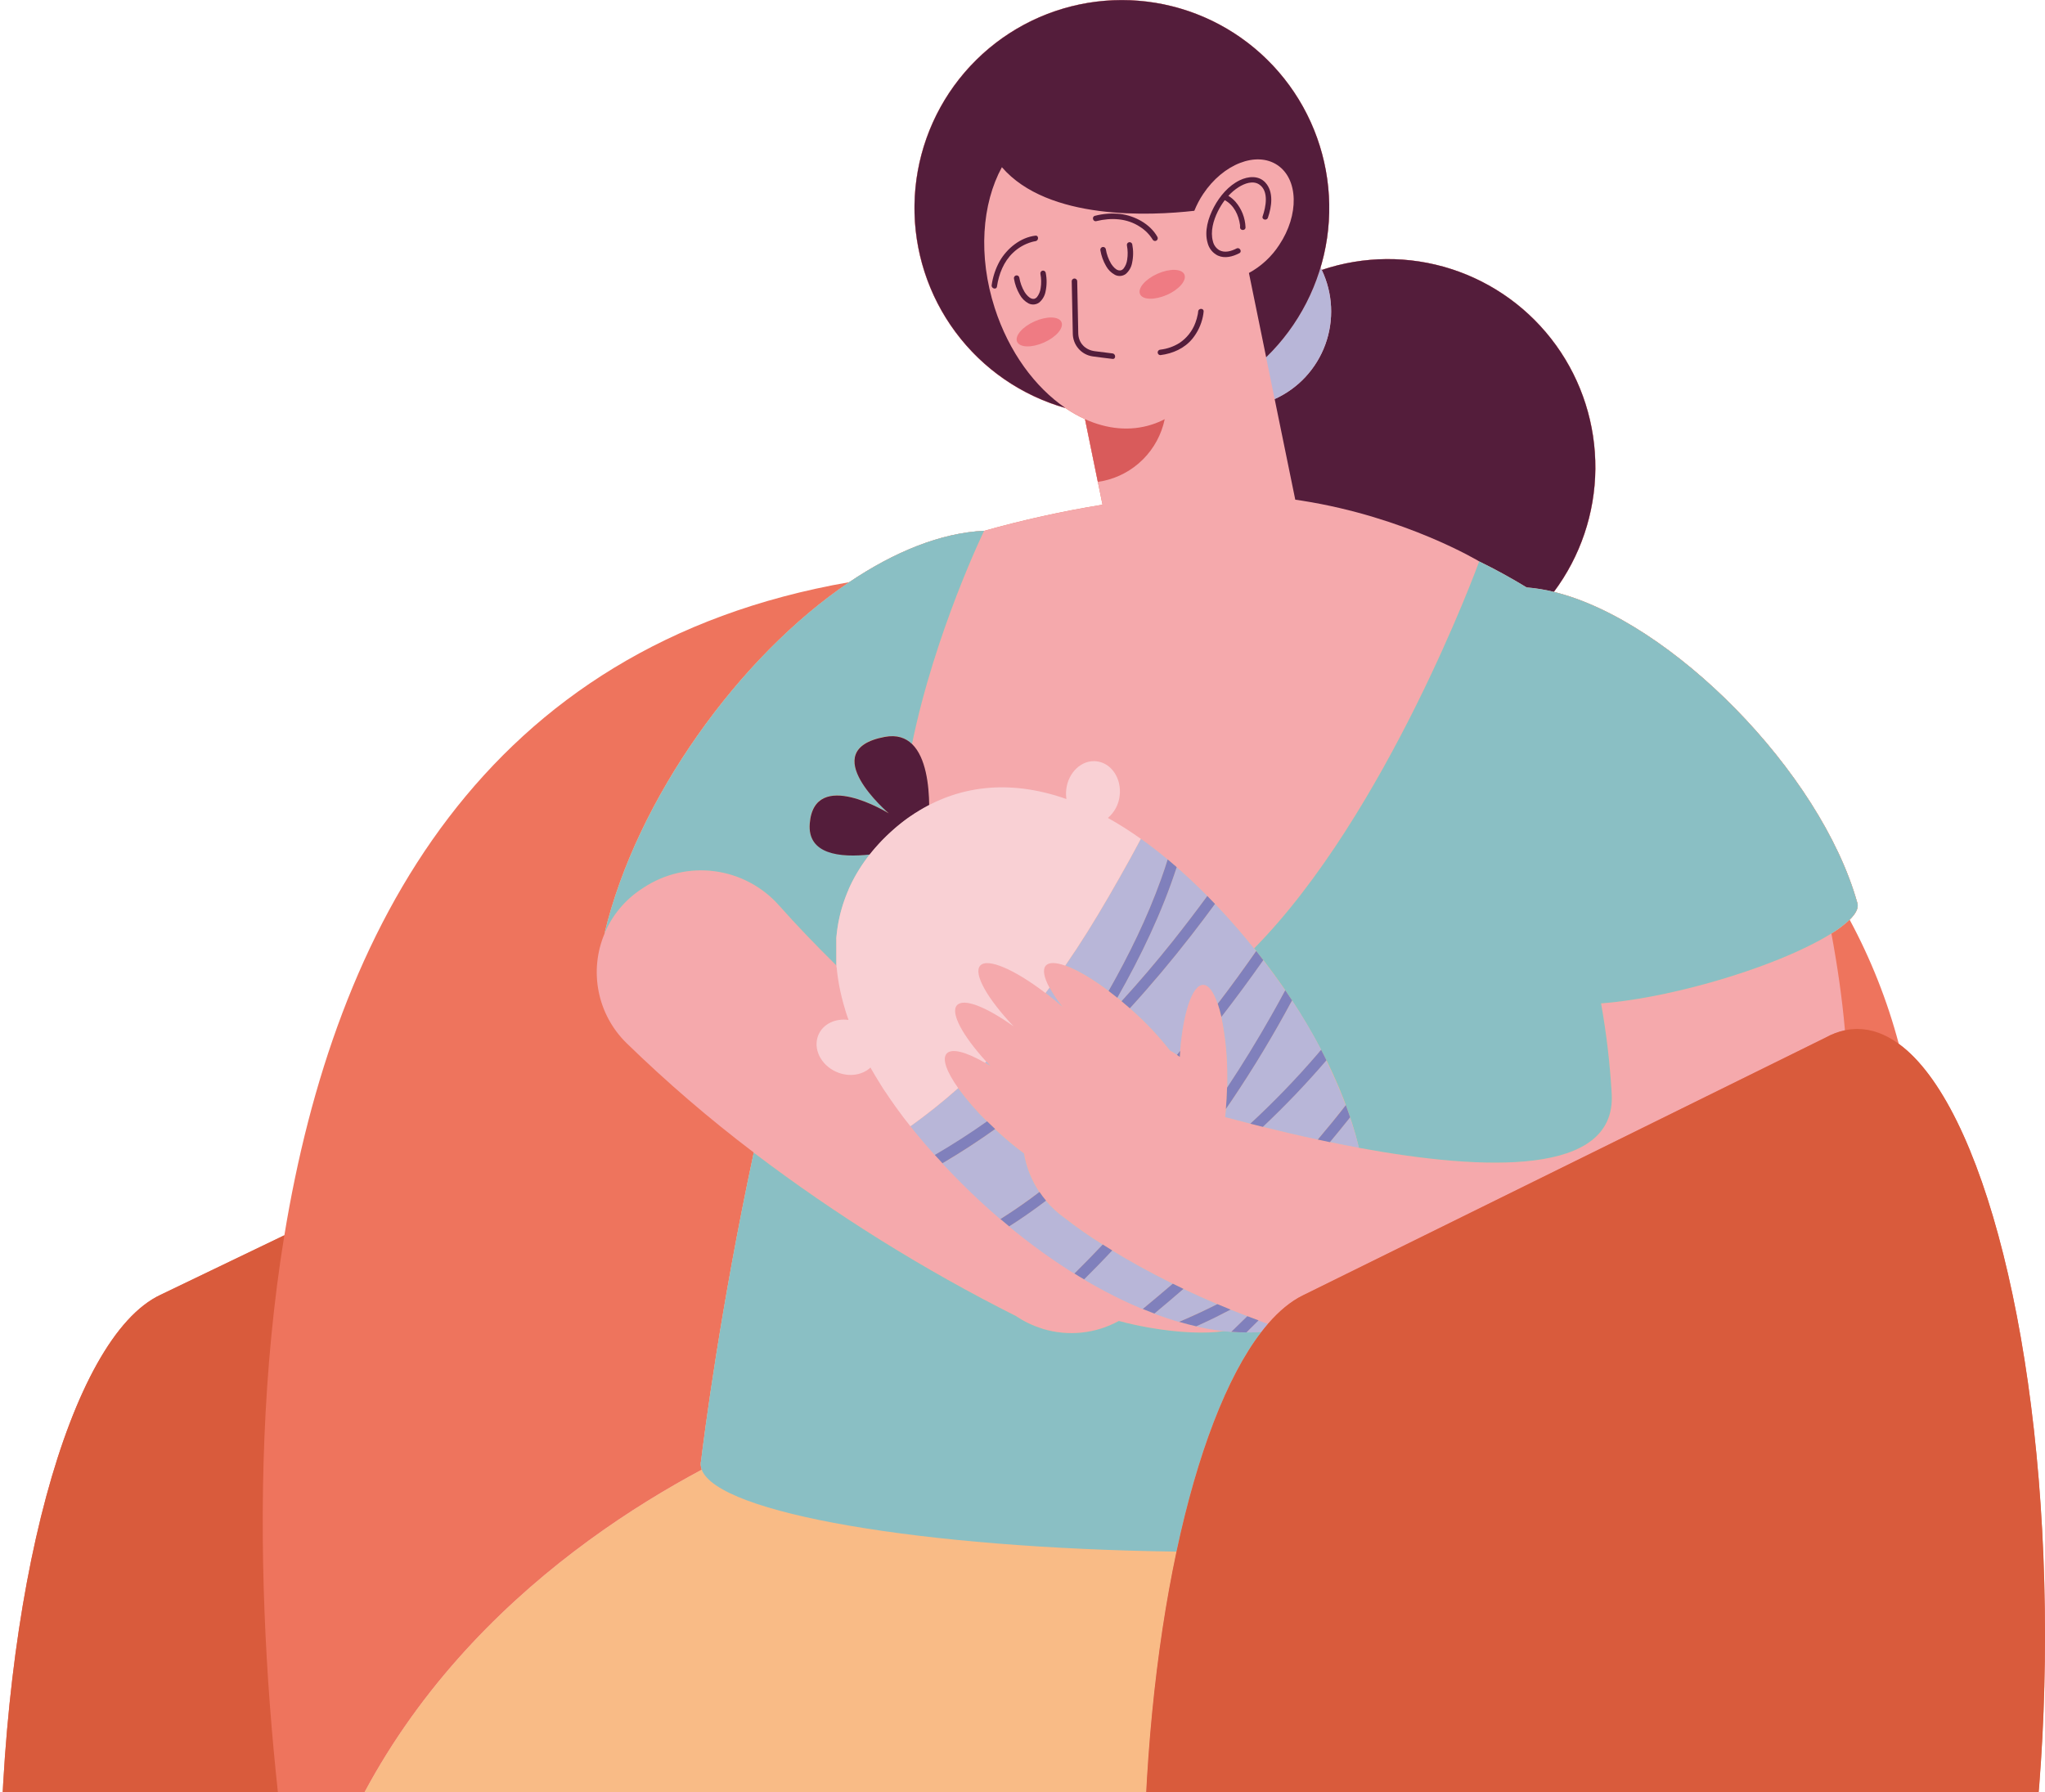 <?xml version="1.0" encoding="UTF-8"?> <svg xmlns="http://www.w3.org/2000/svg" width="162" height="142" viewBox="0 0 162 142" fill="none"> <g clip-path="url(#clip0_262_564)"> <path d="M150.417 82.704C149.511 79.283 148.204 75.982 146.525 72.868C147.022 72.386 147.246 71.934 147.144 71.563C147.141 71.55 147.136 71.538 147.131 71.526C144.229 61.174 132.382 49.169 123.096 46.897C125.201 44.084 126.354 40.67 126.386 37.154C126.417 33.637 125.326 30.202 123.271 27.352C121.217 24.502 118.306 22.386 114.966 21.312C111.626 20.239 108.031 20.265 104.706 21.387C104.676 21.324 104.644 21.26 104.612 21.199C105.546 18.067 105.53 14.728 104.566 11.605C103.602 8.483 101.733 5.718 99.197 3.664C96.661 1.609 93.573 0.358 90.325 0.068C87.078 -0.222 83.818 0.464 80.96 2.037C78.102 3.61 75.775 6.001 74.276 8.903C72.778 11.806 72.174 15.09 72.542 18.338C72.91 21.586 74.234 24.651 76.345 27.142C78.455 29.633 81.257 31.439 84.395 32.329C84.887 32.667 85.408 32.962 85.951 33.21L86.968 38.179L87.338 39.987C84.178 40.5 81.05 41.191 77.968 42.057C74.548 42.218 70.874 43.708 67.293 46.12C38.329 51.158 26.504 73.578 22.527 97.873L12.717 102.586C5.524 105.958 0 125.971 0 150.156C0 176.705 6.667 197.833 14.869 198.227C15.747 198.269 16.589 198.296 17.4 198.309L17.218 213.774V214.208L17.171 218.19V218.628V219.018L16.993 233.451L16.983 234.285L16.958 236.362C16.947 237.345 17.737 238.053 18.7 237.871C19.161 237.786 19.579 237.547 19.888 237.195C20.197 236.842 20.378 236.395 20.403 235.926L20.648 233.157L20.725 232.284L20.905 230.246L20.985 229.348L21.305 225.666L21.398 224.61L21.83 219.728L21.907 218.854L22.262 214.836L22.331 214.065L22.896 207.684L22.95 207.059L22.965 206.898L23.388 202.105L23.483 201.041L23.729 198.233H37.723L40.059 226.12C39.427 226.241 39.054 226.474 39.097 226.908C39.288 229.046 40.076 231.54 35.867 231.706H35.884C28.912 232.289 23.628 234.788 23.651 236.579C23.677 238.58 30.304 237.921 38.488 237.816C46.672 237.712 51.298 238.654 51.273 236.653C51.273 236.645 52.608 230.187 50.375 226.76C50.272 226.598 50.144 226.453 49.996 226.329L52.024 198.23H67.85L67.639 215.37C67.628 216.353 68.416 217.061 69.38 216.879C69.825 216.796 70.231 216.571 70.537 216.236L71.365 226.119C70.734 226.239 70.361 226.472 70.403 226.906C70.593 229.044 71.382 231.538 67.172 231.704H67.19C60.218 232.287 54.932 234.787 54.955 236.577C54.981 238.578 61.608 237.919 69.792 237.815C77.976 237.71 82.604 238.652 82.578 236.651C82.578 236.643 83.912 230.185 81.68 226.759C81.576 226.597 81.449 226.452 81.302 226.328L83.33 198.229H94.263L94.081 213.775V214.071L94.033 218.192V218.629V219.02L93.827 236.363C93.816 237.347 94.606 238.054 95.57 237.873C96.03 237.787 96.449 237.549 96.758 237.196C97.067 236.843 97.248 236.397 97.272 235.928L97.542 232.874L97.595 232.284L97.774 230.246L97.853 229.348L98.173 225.666L98.266 224.61L98.698 219.728L98.752 218.906L99.111 214.834L99.179 214.063L99.743 207.682L99.807 206.957L100.235 202.104L100.33 201.04L100.576 198.232H105.453C106.443 198.218 107.409 197.925 108.241 197.388L144.922 179.295L144.494 215.37C144.483 216.353 145.271 217.061 146.235 216.879C146.696 216.794 147.114 216.556 147.424 216.203C147.733 215.85 147.914 215.403 147.939 214.934L148.183 212.165L148.26 211.292L148.439 209.254L148.519 208.356L148.84 204.674L148.933 203.618L149.364 198.736L149.436 197.909L149.795 193.838L149.864 193.066L150.427 186.685L150.494 185.927L150.919 181.105L151.012 180.041L151.4 175.65C157.527 169.712 161.994 151.339 161.994 129.597C162 106.699 157.048 87.542 150.417 82.704Z" fill="#EE745D"></path> <path d="M147.139 71.562C147.136 71.549 147.132 71.537 147.126 71.525C144.225 61.173 132.378 49.168 123.091 46.896C125.195 44.084 126.348 40.67 126.379 37.154C126.411 33.639 125.32 30.205 123.266 27.355C121.212 24.505 118.303 22.389 114.964 21.315C111.625 20.241 108.03 20.266 104.706 21.386C104.676 21.323 104.644 21.259 104.612 21.198C105.546 18.066 105.53 14.727 104.566 11.604C103.602 8.482 101.733 5.717 99.197 3.663C96.661 1.608 93.573 0.357 90.325 0.067C87.078 -0.223 83.818 0.463 80.96 2.036C78.102 3.609 75.776 6 74.277 8.902C72.778 11.805 72.174 15.089 72.542 18.337C72.91 21.585 74.234 24.649 76.345 27.141C78.455 29.632 81.258 31.438 84.395 32.328C84.887 32.666 85.408 32.961 85.951 33.209L86.968 38.178L87.338 39.986C84.178 40.499 81.05 41.19 77.968 42.056C74.548 42.217 70.874 43.707 67.293 46.12C58.589 51.986 50.446 63.28 47.895 73.957C47.28 75.41 47.116 77.016 47.425 78.564C47.733 80.112 48.5 81.531 49.625 82.636C52.808 85.734 56.178 88.632 59.716 91.315C57.066 103.673 55.768 113.88 55.548 115.695C55.488 115.94 55.505 116.199 55.598 116.434C44.6 122.31 28.579 134.265 23.885 155.514C23.875 155.561 23.864 155.607 23.855 155.654C22.522 161.761 22.125 168.643 23.053 176.363C23.197 177.55 23.714 178.661 24.53 179.533C25.345 180.406 26.417 180.995 27.59 181.215C29.77 181.623 32.781 182.146 36.426 182.673L37.176 191.643L37.484 195.309L37.728 198.218L40.064 226.105C39.432 226.226 39.059 226.459 39.102 226.893C39.293 229.03 40.081 231.525 35.871 231.69H35.889C28.917 232.274 23.633 234.773 23.656 236.563C23.681 238.564 30.309 237.905 38.493 237.801C46.676 237.696 51.303 238.638 51.278 236.637C51.278 236.629 52.613 230.171 50.38 226.745C50.276 226.582 50.149 226.437 50.001 226.314L52.029 198.215L52.231 195.42L53.022 184.491C57.7 184.836 62.727 185.063 67.944 185.081L68.63 193.277L68.8 195.319L69.043 198.228L69.574 204.546L69.646 205.412L69.939 208.914L70.008 209.743L70.169 211.672L70.238 212.509L70.55 216.235L71.377 226.118C70.747 226.238 70.374 226.471 70.415 226.905C70.606 229.043 71.395 231.537 67.185 231.703H67.203C60.231 232.286 54.945 234.786 54.968 236.576C54.993 238.577 61.621 237.918 69.805 237.814C77.989 237.709 82.617 238.651 82.591 236.65C82.591 236.642 83.925 230.184 81.694 226.758C81.589 226.596 81.462 226.451 81.315 226.327L83.343 198.228L83.523 195.439L84.324 184.391C87.001 184.14 89.683 183.817 92.353 183.409C93.105 183.295 93.835 183.064 94.517 182.726C92.077 174.161 90.586 162.726 90.586 150.163C90.586 140.057 91.548 130.677 93.199 122.939C94.85 115.2 97.189 109.07 99.932 105.521C100.102 105.301 100.275 105.089 100.448 104.888C101.332 103.869 102.25 103.11 103.201 102.638L144.616 82.208C145.096 81.939 145.614 81.743 146.152 81.626C145.927 79.055 145.55 76.483 145.079 73.958C145.597 73.647 146.081 73.281 146.522 72.867C147.017 72.378 147.242 71.933 147.139 71.562Z" fill="#F5A9AC"></path> <path d="M147.139 71.562C147.136 71.549 147.132 71.537 147.126 71.525C144.225 61.173 132.378 49.169 123.091 46.896C122.383 46.72 121.662 46.602 120.935 46.544C119.705 45.794 118.453 45.107 117.177 44.483C117.06 44.805 109.846 64.487 99.349 75.14C98.484 74.068 97.563 73.01 96.585 71.965C96.471 71.845 96.36 71.736 96.246 71.617C96.043 71.404 95.839 71.189 95.637 70.985L95.596 70.946C94.793 70.136 93.999 69.389 93.213 68.704C92.975 68.495 92.733 68.288 92.498 68.09L94.582 70.019L92.489 68.09C91.774 67.494 91.067 66.948 90.37 66.453C90.081 66.994 89.794 67.534 89.497 68.07C88.417 70.017 87.311 71.951 86.131 73.839C85.567 74.743 84.984 75.629 84.382 76.499C85.297 76.821 86.508 77.533 87.811 78.51C88.039 78.682 88.269 78.86 88.502 79.049C88.612 79.137 88.723 79.228 88.835 79.32C89.049 79.501 89.269 79.689 89.494 79.884L89.64 80.014C90.746 80.991 91.761 82.067 92.672 83.229C92.861 83.337 93.045 83.449 93.223 83.571C93.3 83.623 93.383 83.677 93.452 83.732C93.462 83.571 93.473 83.41 93.484 83.25C93.725 80.217 94.446 78.012 95.305 78.012C95.737 78.012 96.134 78.571 96.453 79.513C96.568 79.856 96.664 80.206 96.742 80.559C97.07 82.164 97.227 83.799 97.21 85.437C97.21 85.683 97.21 85.919 97.2 86.167C97.186 86.754 97.154 87.321 97.106 87.859C97.087 88.078 97.066 88.293 97.04 88.502C97.681 88.674 98.347 88.848 99.034 89.023L100.031 89.274C101.42 89.618 102.882 89.96 104.381 90.281C104.701 90.35 105.022 90.42 105.343 90.486C106.102 90.646 106.869 90.793 107.637 90.934C117.669 92.787 127.972 93.155 127.679 86.731C127.544 84.305 127.261 81.89 126.834 79.499C129.175 79.32 132.179 78.77 135.391 77.87C139.475 76.726 142.981 75.273 145.079 73.957C145.597 73.645 146.081 73.279 146.522 72.865C147.017 72.379 147.242 71.933 147.139 71.562Z" fill="#F9BB86"></path> <path d="M99.932 105.513C98.941 105.595 97.944 105.577 96.957 105.46C95.546 105.68 93.379 105.6 90.996 105.179C90.163 105.031 89.369 104.857 88.633 104.655C87.722 105.155 86.72 105.469 85.686 105.577C84.652 105.684 83.607 105.585 82.612 105.283L82.577 105.267C81.837 105.041 81.135 104.706 80.493 104.274C73.185 100.603 66.228 96.268 59.71 91.323C57.06 103.681 55.761 113.888 55.542 115.703C55.482 115.948 55.499 116.207 55.592 116.442C44.594 122.318 28.573 134.273 23.879 155.522C23.869 155.569 23.858 155.615 23.848 155.662C22.516 161.769 22.118 168.651 23.047 176.371C23.19 177.558 23.707 178.669 24.523 179.541C25.339 180.414 26.411 181.003 27.584 181.223C29.764 181.631 32.774 182.154 36.42 182.681C41.053 183.351 46.715 184.029 53.011 184.494C57.688 184.839 62.716 185.066 67.932 185.084C73.26 185.101 78.784 184.9 84.329 184.383C87.006 184.132 89.688 183.809 92.358 183.401C93.11 183.287 93.84 183.056 94.522 182.718C92.082 174.153 90.591 162.717 90.591 150.155C90.591 140.049 91.553 130.669 93.204 122.931C94.855 115.192 97.191 109.062 99.932 105.513Z" fill="#F9BB86"></path> <path d="M50.841 70.414L50.986 70.319C52.641 69.225 54.634 68.764 56.601 69.019C58.567 69.275 60.377 70.231 61.699 71.713C63.059 73.249 64.612 74.863 66.266 76.496V76.483C66.266 76.448 66.266 76.412 66.258 76.377C66.25 76.342 66.258 76.319 66.258 76.289C66.258 76.258 66.258 76.22 66.258 76.186V76.093V75.991C66.258 75.962 66.258 75.935 66.258 75.906C66.258 75.848 66.258 75.79 66.258 75.734C66.258 75.678 66.258 75.655 66.258 75.617V75.54C66.258 75.503 66.258 75.464 66.258 75.426V75.339C66.258 75.307 66.258 75.275 66.258 75.242C66.258 75.21 66.258 75.175 66.258 75.141C66.258 75.107 66.258 75.083 66.258 75.054C66.258 75.025 66.258 74.988 66.258 74.956C66.258 74.924 66.258 74.895 66.258 74.865V74.772V74.678V74.585C66.258 74.555 66.258 74.524 66.258 74.493C66.258 74.463 66.258 74.431 66.258 74.4C66.258 74.37 66.258 74.338 66.258 74.307C66.258 74.276 66.258 74.248 66.266 74.217L66.276 74.119L66.286 74.034C66.286 73.982 66.297 73.929 66.303 73.873C66.303 73.846 66.303 73.817 66.314 73.788L66.329 73.675C66.329 73.646 66.337 73.619 66.34 73.592L66.355 73.497L66.369 73.409L66.383 73.317L66.398 73.233C66.398 73.201 66.409 73.169 66.414 73.137C66.419 73.105 66.425 73.082 66.43 73.055C66.435 73.028 66.441 72.994 66.448 72.963C66.454 72.933 66.459 72.906 66.465 72.876L66.484 72.787C66.484 72.758 66.496 72.73 66.502 72.703C66.508 72.676 66.516 72.642 66.523 72.613L66.542 72.526C66.55 72.497 66.557 72.468 66.565 72.438L66.584 72.356C66.593 72.317 66.603 72.28 66.614 72.242L66.629 72.185C66.643 72.129 66.659 72.073 66.675 72.025C66.675 72.004 66.686 71.983 66.693 71.964C66.699 71.944 66.714 71.888 66.725 71.851L66.746 71.787C66.755 71.753 66.767 71.719 66.776 71.686C66.786 71.652 66.794 71.631 66.803 71.604C66.813 71.576 66.821 71.549 66.831 71.52C66.84 71.491 66.848 71.464 66.858 71.436C66.868 71.409 66.879 71.379 66.888 71.351C66.898 71.324 66.906 71.298 66.916 71.272C66.925 71.247 66.936 71.213 66.948 71.184C66.959 71.155 66.965 71.133 66.975 71.109L67.01 71.017L67.039 70.943L67.074 70.851L67.103 70.781L67.148 70.67C67.156 70.654 67.162 70.638 67.169 70.622L67.236 70.461V70.453L67.308 70.292L67.332 70.242L67.382 70.135L67.413 70.072L67.459 69.977L67.493 69.908C67.507 69.879 67.523 69.85 67.538 69.82C67.552 69.789 67.56 69.775 67.573 69.752L67.619 69.664L67.658 69.593L67.7 69.514L67.741 69.439L67.788 69.357L67.828 69.286L67.877 69.201L67.916 69.136C67.934 69.104 67.953 69.074 67.972 69.042C67.991 69.01 67.995 69.003 68.007 68.984C68.038 68.936 68.067 68.886 68.099 68.838L68.123 68.801C68.145 68.764 68.169 68.725 68.193 68.69C68.217 68.654 68.217 68.653 68.229 68.635L68.291 68.54L68.33 68.484L68.392 68.394C68.405 68.373 68.419 68.354 68.434 68.333C68.448 68.312 68.472 68.28 68.49 68.252L68.541 68.182L68.593 68.109L68.645 68.039L68.703 67.962L68.748 67.901L68.815 67.812L68.857 67.759L68.915 67.687L68.924 67.674L68.971 67.616L69.038 67.532L69.083 67.476L69.195 67.343L69.234 67.298C69.259 67.267 69.287 67.237 69.312 67.205L69.359 67.152L69.433 67.07L69.482 67.013L69.553 66.935L69.607 66.875L69.675 66.803L69.731 66.743C69.755 66.718 69.777 66.692 69.801 66.668L69.856 66.61L69.933 66.531L69.982 66.481L70.059 66.404L70.115 66.35L70.207 66.258L70.242 66.224L70.378 66.094L70.508 65.974L70.545 65.94L70.641 65.853L70.683 65.814L70.771 65.737L70.821 65.692L70.936 65.593L70.951 65.58L71.079 65.47L71.135 65.425L71.215 65.359C71.233 65.344 71.252 65.329 71.271 65.314L71.35 65.25L71.411 65.202L71.494 65.136L71.566 65.082L71.671 65.001L71.744 64.947L71.807 64.9L71.885 64.844L71.938 64.805L72.03 64.741L72.05 64.726C72.211 64.615 72.371 64.508 72.531 64.405H72.541C72.884 64.184 73.235 63.98 73.594 63.794C73.577 62.222 73.339 60.022 72.243 58.955C74.054 50.104 77.955 42.063 77.955 42.063C74.535 42.224 70.861 43.713 67.28 46.126C58.576 51.992 50.432 63.286 47.882 73.963C48.49 72.509 49.522 71.272 50.841 70.414Z" fill="#F9BB86"></path> <path d="M78.138 84.098L78.041 84.196C78.179 84.277 78.322 84.357 78.465 84.45C78.354 84.333 78.243 84.219 78.138 84.098Z" fill="#F9BB86"></path> <path d="M84.365 96.506C83.807 96.113 83.302 95.649 82.862 95.126C82.677 94.905 82.503 94.674 82.342 94.434C81.728 93.514 81.315 92.473 81.132 91.381C80.523 90.924 79.891 90.416 79.26 89.844C79.115 89.714 78.974 89.585 78.836 89.457C78.616 89.253 78.403 89.049 78.195 88.844C77.362 88.032 76.598 87.151 75.912 86.21C74.718 87.273 73.468 88.271 72.169 89.201L72.14 89.238C72.731 89.982 73.372 90.738 74.064 91.506C74.26 91.72 74.46 91.939 74.665 92.163C74.748 92.252 74.825 92.34 74.91 92.43C76.284 93.891 77.735 95.277 79.258 96.58L79.418 96.482L79.258 96.582C79.489 96.78 79.721 96.974 79.954 97.165C81.593 98.522 83.321 99.767 85.125 100.894C85.884 100.144 86.632 99.379 87.37 98.6C86.335 97.958 85.336 97.261 84.377 96.511L84.365 96.506Z" fill="#F9BB86"></path> <path d="M98.808 104.277C98.356 104.105 97.915 103.931 97.482 103.756C97.126 103.612 96.775 103.467 96.432 103.321C95.488 102.921 94.595 102.517 93.753 102.115C93.465 101.979 93.183 101.84 92.907 101.704C92.118 102.379 91.325 103.047 90.526 103.708C90.836 103.835 91.142 103.957 91.448 104.071C92.11 104.32 92.762 104.538 93.406 104.725C94.047 104.455 94.68 104.171 95.305 103.874C94.676 104.173 94.04 104.458 93.397 104.729C93.856 104.864 94.31 104.981 94.757 105.084H94.767C95.487 105.253 96.217 105.381 96.952 105.468C97.155 105.492 97.349 105.494 97.55 105.508C97.976 105.1 98.395 104.69 98.808 104.277Z" fill="#F9BB86"></path> <path d="M83.146 78.242C83.04 78.385 82.933 78.526 82.825 78.669C83.268 79.008 83.72 79.378 84.173 79.773C83.79 79.291 83.446 78.779 83.146 78.242Z" fill="#F9BB86"></path> <path d="M66.959 80.014L66.853 79.657C66.888 79.776 66.923 79.895 66.959 80.014Z" fill="#F9BB86"></path> <path d="M87.357 98.6C86.623 99.378 85.875 100.144 85.113 100.899C85.369 101.059 85.624 101.22 85.881 101.363C87.373 102.253 88.927 103.037 90.53 103.707C91.326 103.046 92.118 102.379 92.907 101.706C91.001 100.765 89.395 99.857 88.109 99.07C87.851 98.907 87.594 98.75 87.357 98.6Z" fill="#F9BB86"></path> <path d="M98.74 105.564C99.06 105.243 99.381 104.931 99.701 104.61C99.4 104.501 99.103 104.388 98.81 104.277C98.391 104.695 97.968 105.108 97.542 105.516C97.951 105.548 98.348 105.564 98.74 105.564Z" fill="#F9BB86"></path> <path d="M100.976 31.619L102.608 39.588C102.786 39.613 102.963 39.639 103.14 39.668C111.365 40.962 117.18 44.478 117.18 44.478C118.453 45.102 119.705 45.789 120.938 46.539C121.665 46.597 122.386 46.715 123.094 46.891C125.197 44.078 126.348 40.665 126.379 37.15C126.409 33.635 125.318 30.202 123.264 27.353C121.21 24.504 118.301 22.388 114.962 21.314C111.623 20.241 108.03 20.266 104.706 21.386C105.144 22.301 105.394 23.295 105.443 24.309C105.492 25.323 105.338 26.336 104.99 27.29C104.642 28.243 104.108 29.117 103.419 29.861C102.729 30.604 101.899 31.202 100.976 31.619Z" fill="#541D3B"></path> <path d="M100.297 28.305L100.975 31.619C101.899 31.202 102.729 30.604 103.419 29.861C104.108 29.117 104.642 28.243 104.99 27.29C105.337 26.337 105.491 25.323 105.443 24.309C105.394 23.295 105.143 22.301 104.706 21.386C104.675 21.323 104.643 21.259 104.611 21.198C103.804 23.898 102.319 26.346 100.297 28.305Z" fill="#B8B6D8"></path> <path d="M117.178 44.483C117.061 44.805 109.847 64.487 99.35 75.14C103.621 80.444 106.478 86.017 107.651 90.94C117.669 92.787 127.972 93.155 127.679 86.731C127.544 84.305 127.261 81.89 126.834 79.499C129.175 79.32 132.179 78.77 135.391 77.87C139.475 76.726 142.981 75.273 145.079 73.957C145.597 73.645 146.081 73.279 146.522 72.865C147.019 72.383 147.243 71.932 147.141 71.56C147.137 71.548 147.133 71.535 147.128 71.523C144.226 61.171 132.379 49.167 123.092 46.894C122.384 46.718 121.663 46.6 120.936 46.542C119.707 45.793 118.454 45.107 117.178 44.483Z" fill="#8ABFC4"></path> <path d="M96.957 105.46C95.546 105.68 93.378 105.6 90.996 105.179C90.163 105.031 89.369 104.857 88.633 104.655C87.722 105.155 86.719 105.469 85.686 105.577C84.652 105.684 83.607 105.585 82.612 105.283L82.577 105.267C81.837 105.041 81.134 104.706 80.493 104.274C73.184 100.603 66.228 96.268 59.71 91.323C57.06 103.681 55.761 113.888 55.542 115.703C55.481 115.948 55.499 116.207 55.591 116.442C56.891 119.893 72.984 122.66 93.202 122.931C94.853 115.172 97.192 109.062 99.935 105.513C98.943 105.595 97.945 105.577 96.957 105.46Z" fill="#8ABFC4"></path> <path d="M78.801 24.407C77.469 20.274 77.788 16.143 79.367 13.247C83.027 17.485 91.142 17.093 94.611 16.701C94.799 16.233 95.034 15.786 95.314 15.367C96.896 12.99 99.528 11.964 101.192 13.078C102.856 14.192 102.924 17.022 101.341 19.399C100.737 20.331 99.911 21.097 98.937 21.627L100.302 28.305C102.901 25.782 104.595 22.469 105.124 18.881C105.652 15.293 104.984 11.63 103.224 8.462C101.463 5.294 98.709 2.796 95.388 1.358C92.067 -0.081 88.366 -0.38 84.858 0.506C81.35 1.392 78.232 3.415 75.988 6.259C73.744 9.104 72.499 12.612 72.447 16.238C72.395 19.864 73.538 23.407 75.699 26.315C77.86 29.224 80.919 31.335 84.4 32.323C81.995 30.682 79.924 27.89 78.801 24.407Z" fill="#541D3B"></path> <path d="M92.266 33.209C91.942 33.379 91.604 33.521 91.256 33.633C89.529 34.192 87.692 33.999 85.951 33.209L86.968 38.178C87.099 38.159 87.229 38.138 87.36 38.111C88.566 37.863 89.673 37.267 90.545 36.395C91.416 35.524 92.015 34.416 92.266 33.209Z" fill="#D95B5B"></path> <path d="M84.984 26.423C84.986 26.862 85.144 27.285 85.43 27.617C85.715 27.95 86.11 28.168 86.543 28.234C87.07 28.311 87.602 28.369 88.131 28.435C88.409 28.471 88.405 28.035 88.131 28.001C87.662 27.942 87.189 27.886 86.719 27.823C85.97 27.723 85.436 27.18 85.417 26.415C85.393 25.427 85.377 24.438 85.358 23.45L85.334 22.265C85.329 22.21 85.304 22.16 85.264 22.123C85.224 22.086 85.171 22.065 85.117 22.065C85.062 22.065 85.009 22.086 84.969 22.123C84.929 22.16 84.904 22.21 84.899 22.265L84.962 25.345C84.965 25.703 84.975 26.063 84.984 26.423Z" fill="#541D3B"></path> <path d="M93.823 21.746C93.619 21.283 92.667 21.256 91.697 21.686C90.727 22.117 90.106 22.84 90.312 23.305C90.517 23.769 91.468 23.787 92.437 23.364C93.407 22.942 94.028 22.209 93.823 21.746Z" fill="#EF7B83"></path> <path d="M81.96 25.46C80.99 25.891 80.369 26.616 80.574 27.079C80.78 27.541 81.73 27.569 82.7 27.138C83.67 26.707 84.29 25.984 84.087 25.52C83.883 25.055 82.929 25.031 81.96 25.46Z" fill="#EF7B83"></path> <path d="M88.332 21.78C88.465 21.846 88.614 21.874 88.762 21.862C88.91 21.85 89.053 21.798 89.174 21.711C89.435 21.49 89.613 21.186 89.677 20.849C89.786 20.355 89.791 19.843 89.693 19.346C89.678 19.291 89.641 19.243 89.591 19.215C89.541 19.186 89.482 19.178 89.427 19.194C89.371 19.209 89.324 19.245 89.296 19.295C89.267 19.346 89.259 19.405 89.275 19.46C89.343 19.824 89.35 20.197 89.294 20.563C89.263 20.831 89.158 21.085 88.991 21.296C88.934 21.36 88.859 21.404 88.776 21.424H88.755H88.653L88.612 21.416L88.532 21.392L88.492 21.376L88.422 21.334L88.282 21.22C88.183 21.124 88.096 21.016 88.022 20.899C87.809 20.54 87.665 20.144 87.598 19.732C87.591 19.704 87.579 19.677 87.562 19.654C87.544 19.631 87.523 19.611 87.498 19.596C87.473 19.581 87.446 19.571 87.417 19.567C87.389 19.563 87.359 19.564 87.332 19.571C87.275 19.586 87.227 19.622 87.197 19.673C87.167 19.723 87.158 19.783 87.171 19.84C87.246 20.273 87.396 20.689 87.615 21.069C87.779 21.372 88.028 21.619 88.332 21.78Z" fill="#541D3B"></path> <path d="M94.47 26.823C94.873 26.322 95.152 25.733 95.285 25.103C95.316 24.964 95.337 24.822 95.349 24.679C95.368 24.399 94.934 24.401 94.916 24.679L94.905 24.751C94.906 24.755 94.906 24.759 94.905 24.763C94.905 24.77 94.905 24.777 94.905 24.784L94.884 24.904C94.841 25.135 94.777 25.361 94.693 25.581C94.452 26.229 94.014 26.784 93.441 27.169C92.981 27.457 92.462 27.64 91.923 27.702C91.866 27.704 91.812 27.727 91.772 27.768C91.731 27.808 91.708 27.862 91.707 27.919C91.707 27.977 91.729 28.032 91.77 28.073C91.811 28.113 91.866 28.136 91.923 28.136C92.904 28.011 93.835 27.606 94.47 26.823Z" fill="#541D3B"></path> <path d="M86.85 17.519C88.03 17.231 89.289 17.287 90.321 17.979C90.726 18.236 91.067 18.583 91.317 18.993C91.347 19.04 91.394 19.074 91.448 19.087C91.503 19.1 91.56 19.092 91.608 19.063C91.656 19.035 91.692 18.989 91.707 18.935C91.723 18.881 91.716 18.824 91.69 18.774C91.113 17.734 89.883 17.091 88.745 16.95C88.072 16.876 87.39 16.927 86.735 17.099C86.464 17.172 86.579 17.59 86.85 17.519Z" fill="#541D3B"></path> <path d="M81.479 24.039C81.612 24.106 81.761 24.134 81.909 24.122C82.057 24.11 82.2 24.057 82.32 23.97C82.582 23.75 82.76 23.446 82.824 23.109C82.933 22.614 82.938 22.102 82.838 21.606C82.831 21.578 82.819 21.551 82.802 21.528C82.785 21.505 82.763 21.485 82.739 21.47C82.714 21.455 82.686 21.445 82.658 21.441C82.629 21.437 82.6 21.438 82.572 21.445C82.517 21.462 82.471 21.499 82.443 21.549C82.415 21.599 82.407 21.658 82.421 21.714C82.49 22.078 82.497 22.45 82.441 22.816C82.409 23.084 82.304 23.337 82.138 23.548C82.081 23.612 82.006 23.657 81.923 23.678H81.902H81.807L81.767 23.668L81.687 23.644L81.639 23.62L81.568 23.578L81.429 23.464C81.33 23.368 81.243 23.26 81.169 23.143C80.956 22.784 80.812 22.388 80.744 21.976C80.729 21.92 80.692 21.873 80.642 21.845C80.593 21.817 80.534 21.809 80.478 21.825C80.423 21.841 80.377 21.878 80.349 21.927C80.32 21.977 80.312 22.036 80.326 22.091C80.401 22.525 80.551 22.942 80.77 23.323C80.93 23.627 81.177 23.876 81.479 24.039Z" fill="#541D3B"></path> <path d="M81.984 19.115C82.025 19.107 82.118 19.095 82.025 19.105C82.299 19.075 82.302 18.639 82.025 18.671C80.845 18.808 79.781 19.672 79.199 20.679C78.87 21.271 78.652 21.919 78.558 22.591C78.516 22.864 78.933 22.983 78.976 22.707C79.128 21.706 79.505 20.732 80.251 20.023C80.667 19.625 81.174 19.334 81.727 19.174C81.815 19.152 81.898 19.126 81.984 19.115Z" fill="#541D3B"></path> <path d="M95.671 19.271C95.727 19.482 95.828 19.678 95.966 19.847C96.104 20.015 96.277 20.152 96.473 20.248C97.034 20.502 97.656 20.33 98.175 20.063C98.424 19.934 98.206 19.56 97.957 19.687C97.544 19.899 97.019 20.061 96.582 19.817C96.457 19.74 96.349 19.639 96.264 19.52C96.178 19.401 96.118 19.266 96.085 19.123C95.867 18.345 96.123 17.458 96.469 16.757C96.626 16.44 96.812 16.139 97.024 15.857C97.755 16.259 98.119 17.027 98.234 17.835V17.881V17.95V18.012C98.234 18.29 98.675 18.292 98.667 18.012C98.641 17.268 98.362 16.555 97.877 15.99C97.713 15.804 97.522 15.644 97.309 15.516C97.549 15.251 97.823 15.019 98.124 14.827C98.587 14.536 99.254 14.279 99.757 14.619C100.537 15.145 100.275 16.407 100.024 17.136C99.931 17.401 100.344 17.516 100.44 17.252C100.74 16.391 100.921 15.206 100.24 14.465C99.708 13.879 98.868 13.964 98.215 14.279C97.322 14.708 96.622 15.542 96.165 16.405C95.708 17.268 95.386 18.323 95.671 19.271Z" fill="#541D3B"></path> <path d="M47.888 73.957C48.497 72.508 49.526 71.277 50.841 70.421L50.985 70.326C52.641 69.232 54.634 68.77 56.601 69.026C58.567 69.282 60.377 70.238 61.699 71.719C63.059 73.256 64.612 74.87 66.266 76.503V76.49C66.266 76.454 66.266 76.419 66.258 76.384C66.25 76.348 66.258 76.326 66.258 76.295C66.258 76.265 66.258 76.226 66.258 76.192V76.099V75.998C66.258 75.969 66.258 75.942 66.258 75.913C66.258 75.855 66.258 75.797 66.258 75.741C66.258 75.684 66.258 75.662 66.258 75.623V75.54C66.258 75.503 66.258 75.464 66.258 75.426V75.339C66.258 75.307 66.258 75.275 66.258 75.243C66.258 75.21 66.258 75.175 66.258 75.141C66.258 75.108 66.258 75.083 66.258 75.055C66.258 75.026 66.258 74.989 66.258 74.956C66.258 74.924 66.258 74.895 66.258 74.865V74.772V74.678V74.585C66.258 74.555 66.258 74.524 66.258 74.494C66.258 74.463 66.258 74.431 66.258 74.4C66.258 74.37 66.258 74.338 66.258 74.307C66.258 74.277 66.258 74.248 66.266 74.217L66.276 74.119L66.286 74.034C66.286 73.983 66.297 73.929 66.303 73.873C66.303 73.846 66.303 73.817 66.314 73.788L66.329 73.675C66.329 73.647 66.337 73.619 66.34 73.592L66.355 73.497L66.369 73.409L66.383 73.317L66.398 73.234C66.398 73.201 66.409 73.169 66.414 73.137C66.419 73.105 66.425 73.082 66.43 73.055C66.435 73.028 66.441 72.994 66.448 72.963C66.454 72.933 66.459 72.906 66.465 72.877L66.484 72.787C66.484 72.758 66.496 72.73 66.502 72.703C66.508 72.676 66.516 72.642 66.523 72.613L66.542 72.526C66.55 72.497 66.556 72.469 66.564 72.438L66.584 72.356C66.593 72.317 66.603 72.28 66.614 72.242L66.629 72.186C66.643 72.129 66.659 72.073 66.675 72.025C66.675 72.004 66.686 71.983 66.693 71.964C66.699 71.945 66.714 71.888 66.725 71.851L66.746 71.787C66.755 71.753 66.766 71.719 66.776 71.686C66.786 71.652 66.794 71.631 66.803 71.604C66.813 71.576 66.821 71.549 66.831 71.52C66.84 71.491 66.848 71.464 66.858 71.437C66.868 71.409 66.879 71.379 66.888 71.351C66.898 71.324 66.906 71.298 66.916 71.273C66.925 71.247 66.936 71.213 66.948 71.184C66.959 71.155 66.965 71.133 66.975 71.109L67.01 71.017L67.039 70.943L67.074 70.852L67.103 70.781L67.148 70.67C67.156 70.654 67.162 70.638 67.169 70.622L67.236 70.461V70.453L67.308 70.292L67.332 70.242L67.382 70.135L67.413 70.072L67.459 69.977L67.493 69.908C67.507 69.879 67.523 69.85 67.538 69.82C67.552 69.789 67.56 69.775 67.573 69.752L67.619 69.664L67.658 69.593L67.7 69.514L67.741 69.439L67.788 69.357L67.828 69.286L67.877 69.199L67.916 69.137C67.934 69.105 67.953 69.074 67.972 69.042C67.991 69.01 67.995 69.003 68.007 68.984C68.038 68.936 68.067 68.886 68.099 68.838L68.123 68.801C68.145 68.764 68.169 68.725 68.193 68.69C68.217 68.654 68.217 68.653 68.229 68.635L68.291 68.54L68.33 68.484L68.392 68.394C68.405 68.373 68.419 68.354 68.434 68.333C68.448 68.312 68.472 68.28 68.49 68.253L68.541 68.182L68.593 68.11L68.645 68.039L68.703 67.962L68.748 67.901L68.815 67.812L68.857 67.759L68.915 67.687C66.54 67.947 63.945 67.687 64.137 65.23C64.498 60.773 70.398 64.426 70.398 64.426C70.398 64.426 64.498 59.413 70.077 58.37C71.039 58.19 71.733 58.442 72.248 58.942C74.059 50.091 77.96 42.05 77.96 42.05C74.54 42.211 70.866 43.701 67.284 46.113C58.589 51.986 50.445 63.28 47.888 73.957Z" fill="#8ABFC4"></path> <path d="M68.986 67.618L69.053 67.534L69.098 67.478L69.21 67.344L69.249 67.299C69.274 67.269 69.302 67.238 69.327 67.206L69.374 67.153L69.447 67.071L69.497 67.015L69.568 66.936L69.622 66.877L69.689 66.804L69.746 66.745C69.77 66.719 69.792 66.694 69.816 66.669L69.871 66.612L69.948 66.533L69.997 66.483L70.074 66.406L70.13 66.351L70.222 66.26L70.257 66.226L70.393 66.096L70.523 65.975L70.56 65.941L70.656 65.855L70.698 65.816L70.786 65.739L70.836 65.694L70.951 65.594L70.966 65.581L71.094 65.472L71.15 65.427L71.23 65.361C71.248 65.345 71.267 65.331 71.286 65.316L71.365 65.252L71.426 65.204L71.509 65.138L71.581 65.083L71.685 65.003L71.759 64.948L71.822 64.901L71.9 64.845L71.953 64.807L72.044 64.742L72.065 64.728C72.225 64.617 72.386 64.509 72.546 64.406H72.556C72.899 64.186 73.25 63.982 73.609 63.796C73.591 62.224 73.354 60.023 72.258 58.956C71.743 58.456 71.042 58.204 70.087 58.384C64.514 59.427 70.408 64.44 70.408 64.44C70.408 64.44 64.508 60.782 64.147 65.244C63.949 67.703 66.552 67.962 68.925 67.701L68.934 67.688L68.986 67.618Z" fill="#541D3B"></path> <path d="M78.041 84.196C78.179 84.277 78.322 84.357 78.465 84.45C78.354 84.333 78.243 84.216 78.144 84.098L78.041 84.196Z" fill="#B8B6D8"></path> <path d="M98.739 105.565C98.348 105.565 97.947 105.548 97.54 105.516C97.968 105.108 98.39 104.695 98.808 104.277C98.356 104.105 97.915 103.932 97.483 103.756C96.695 104.172 95.893 104.566 95.078 104.939C94.972 104.988 94.863 105.033 94.757 105.081C94.31 104.978 93.856 104.861 93.398 104.726C94.424 104.292 95.434 103.823 96.428 103.321C95.483 102.921 94.591 102.517 93.749 102.115C92.986 102.774 92.217 103.426 91.444 104.071C91.137 103.957 90.831 103.835 90.522 103.708C91.32 103.046 92.114 102.378 92.902 101.704C90.996 100.764 89.39 99.856 88.104 99.068C87.744 99.454 87.38 99.837 87.011 100.217C86.642 100.598 86.264 100.98 85.878 101.363C85.621 101.212 85.366 101.058 85.11 100.899C85.87 100.149 86.618 99.383 87.354 98.6C86.32 97.958 85.32 97.261 84.361 96.511C83.802 96.118 83.297 95.654 82.857 95.13C82.116 95.694 81.355 96.235 80.576 96.754C80.366 96.894 80.153 97.032 79.935 97.168C79.702 96.978 79.47 96.783 79.239 96.585L79.399 96.485C80.408 95.842 81.386 95.16 82.333 94.439C81.719 93.519 81.306 92.478 81.123 91.385C80.513 90.929 79.882 90.421 79.25 89.849C79.106 89.719 78.965 89.59 78.827 89.462C77.502 90.407 76.138 91.294 74.734 92.125L74.649 92.173C74.444 91.953 74.244 91.734 74.048 91.516C75.469 90.691 76.849 89.802 78.191 88.849C77.357 88.037 76.594 87.156 75.908 86.215C74.7 87.29 73.436 88.299 72.121 89.238C72.007 89.097 71.897 88.954 71.786 88.812C72.698 89.991 73.734 91.2 74.895 92.44C82.032 100.039 90.365 104.729 96.947 105.471C97.935 105.589 98.931 105.606 99.922 105.524C100.092 105.304 100.266 105.092 100.439 104.891L99.69 104.621C99.382 104.931 99.063 105.249 98.739 105.565Z" fill="#B8B6D8"></path> <path d="M66.425 73.141C66.425 73.113 66.437 73.085 66.442 73.057C66.437 73.085 66.432 73.113 66.425 73.141Z" fill="#B8B6D8"></path> <path d="M67.16 70.668C67.168 70.651 67.175 70.634 67.182 70.617C67.172 70.634 67.172 70.651 67.16 70.668Z" fill="#B8B6D8"></path> <path d="M66.459 72.971C66.459 72.941 66.471 72.911 66.477 72.881C66.471 72.908 66.466 72.938 66.459 72.971Z" fill="#B8B6D8"></path> <path d="M66.255 74.495C66.255 74.462 66.255 74.43 66.255 74.399C66.26 74.43 66.259 74.462 66.255 74.495Z" fill="#B8B6D8"></path> <path d="M66.228 75.061C66.228 75.026 66.228 74.993 66.228 74.96C66.23 74.988 66.23 75.021 66.228 75.061Z" fill="#B8B6D8"></path> <path d="M66.34 73.68C66.34 73.65 66.349 73.622 66.352 73.594C66.349 73.622 66.344 73.65 66.34 73.68Z" fill="#B8B6D8"></path> <path d="M66.269 74.308C66.269 74.277 66.269 74.247 66.278 74.215C66.276 74.255 66.273 74.277 66.269 74.308Z" fill="#B8B6D8"></path> <path d="M66.314 73.877C66.314 73.849 66.314 73.819 66.326 73.79C66.321 73.819 66.318 73.849 66.314 73.877Z" fill="#B8B6D8"></path> <path d="M66.496 72.791C66.496 72.763 66.507 72.733 66.514 72.705C66.507 72.733 66.502 72.761 66.496 72.791Z" fill="#B8B6D8"></path> <path d="M66.788 71.685C66.798 71.657 66.806 71.629 66.816 71.6C66.806 71.627 66.798 71.655 66.788 71.685Z" fill="#B8B6D8"></path> <path d="M66.85 71.525C66.858 71.496 66.868 71.466 66.878 71.438C66.86 71.46 66.85 71.49 66.85 71.525Z" fill="#B8B6D8"></path> <path d="M66.69 72.023C66.69 72.001 66.702 71.979 66.708 71.959C66.698 71.979 66.69 72.006 66.69 72.023Z" fill="#B8B6D8"></path> <path d="M66.233 75.909V75.734C66.228 75.791 66.231 75.85 66.233 75.909Z" fill="#B8B6D8"></path> <path d="M66.267 76.487C66.267 76.45 66.267 76.414 66.258 76.377C66.26 76.414 66.263 76.45 66.267 76.487Z" fill="#B8B6D8"></path> <path d="M66.252 76.292C66.252 76.257 66.252 76.221 66.252 76.186C66.247 76.221 66.251 76.257 66.252 76.292Z" fill="#B8B6D8"></path> <path d="M89.509 68.073C88.428 70.021 87.322 71.954 86.142 73.843C85.578 74.746 84.995 75.632 84.393 76.503C85.308 76.824 86.519 77.536 87.822 78.513C89.433 75.67 90.868 72.727 91.981 69.648C92.165 69.133 92.337 68.614 92.502 68.094C91.787 67.497 91.08 66.951 90.382 66.456C90.095 66.997 89.805 67.537 89.509 68.073Z" fill="#B8B6D8"></path> <path d="M96.751 80.566C97.079 82.17 97.236 83.805 97.22 85.444C97.22 85.689 97.22 85.926 97.21 86.173C98.439 84.321 99.602 82.425 100.698 80.487C101.077 79.818 101.446 79.144 101.808 78.465C101.259 77.662 100.678 76.864 100.064 76.069C98.997 77.596 97.893 79.094 96.751 80.566Z" fill="#B8B6D8"></path> <path d="M97.58 87.184C97.427 87.412 97.272 87.64 97.115 87.866C97.096 88.084 97.076 88.3 97.05 88.509C97.691 88.681 98.356 88.854 99.044 89.029C100.922 87.298 102.698 85.459 104.363 83.521C104.463 83.406 104.56 83.287 104.66 83.169C103.983 81.874 103.217 80.567 102.356 79.262C100.892 81.978 99.3 84.619 97.58 87.184Z" fill="#B8B6D8"></path> <path d="M100.035 89.28C101.423 89.624 102.885 89.966 104.384 90.288C105.141 89.396 105.88 88.489 106.601 87.565C106.15 86.355 105.637 85.17 105.062 84.015C103.481 85.859 101.803 87.616 100.035 89.28Z" fill="#B8B6D8"></path> <path d="M107.651 90.94C107.463 90.156 107.218 89.349 106.947 88.529C106.427 89.192 105.897 89.844 105.357 90.487C106.117 90.648 106.883 90.799 107.651 90.94Z" fill="#B8B6D8"></path> <path d="M96.587 71.965C96.473 71.845 96.362 71.735 96.248 71.617C95.631 72.457 95.006 73.291 94.365 74.114C92.818 76.099 91.202 78.031 89.504 79.887L89.65 80.017C90.756 80.994 91.77 82.07 92.681 83.232C92.871 83.34 93.055 83.452 93.233 83.574L93.489 83.266C93.73 80.233 94.451 78.028 95.31 78.028C95.742 78.028 96.139 78.587 96.458 79.529C97.504 78.162 98.52 76.769 99.504 75.35C99.448 75.281 99.398 75.212 99.344 75.143C98.485 74.069 97.566 73.01 96.587 71.965Z" fill="#B8B6D8"></path> <path d="M92.835 68.375L93.216 68.696C92.04 72.304 90.384 75.746 88.511 79.045C88.622 79.133 88.733 79.225 88.845 79.317C90.246 77.79 91.591 76.214 92.881 74.59C93.825 73.411 94.744 72.208 95.639 70.98C94.691 70.026 93.756 69.158 92.835 68.375Z" fill="#B8B6D8"></path> <path d="M84.173 79.773C83.79 79.291 83.446 78.779 83.146 78.242C83.04 78.385 82.933 78.526 82.825 78.669C83.268 79.008 83.72 79.378 84.173 79.773Z" fill="#B8B6D8"></path> <path d="M70.86 87.539C70.82 87.485 70.783 87.433 70.747 87.376C70.781 87.434 70.819 87.485 70.86 87.539Z" fill="#B8B6D8"></path> <path d="M66.959 80.014C66.922 79.895 66.887 79.776 66.853 79.657C66.888 79.776 66.923 79.895 66.959 80.014Z" fill="#B8B6D8"></path> <path d="M66.408 77.672C66.408 77.639 66.398 77.608 66.393 77.576C66.398 77.608 66.401 77.639 66.408 77.672Z" fill="#B8B6D8"></path> <path d="M66.37 77.472C66.37 77.44 66.361 77.407 66.356 77.375C66.37 77.403 66.37 77.437 66.37 77.472Z" fill="#B8B6D8"></path> <path d="M66.677 78.992C66.666 78.956 66.658 78.919 66.65 78.885C66.658 78.916 66.666 78.956 66.677 78.992Z" fill="#B8B6D8"></path> <path d="M66.349 77.271C66.349 77.237 66.34 77.203 66.335 77.169C66.34 77.203 66.344 77.237 66.349 77.271Z" fill="#B8B6D8"></path> <path d="M66.302 76.877C66.302 76.841 66.294 76.804 66.29 76.768C66.294 76.804 66.299 76.841 66.302 76.877Z" fill="#B8B6D8"></path> <path d="M66.325 77.073C66.325 77.037 66.317 77.002 66.311 76.967C66.317 77.002 66.32 77.037 66.325 77.073Z" fill="#B8B6D8"></path> <path d="M71.29 65.316C71.269 65.332 71.249 65.347 71.23 65.364L71.29 65.316Z" fill="#B8B6D8"></path> <path d="M72.544 64.405C72.384 64.509 72.224 64.617 72.064 64.726C72.222 64.611 72.382 64.509 72.544 64.405Z" fill="#B8B6D8"></path> <path d="M84.501 63.306C80.382 61.851 76.701 62.181 73.609 63.788C73.25 63.974 72.899 64.178 72.556 64.398C75.852 62.285 79.903 61.681 84.501 63.306Z" fill="#B8B6D8"></path> <path d="M66.283 76.679C66.283 76.71 66.283 76.739 66.291 76.768C66.299 76.796 66.299 76.838 66.302 76.874L66.311 76.967C66.311 77.001 66.32 77.034 66.324 77.07C66.329 77.105 66.324 77.136 66.336 77.169C66.347 77.203 66.336 77.235 66.348 77.267L66.363 77.372C66.363 77.403 66.371 77.435 66.376 77.465C66.38 77.496 66.387 77.539 66.393 77.576C66.4 77.613 66.401 77.637 66.408 77.669C66.417 77.734 66.429 77.798 66.44 77.864L66.459 77.976C66.459 78.004 66.469 78.031 66.475 78.058C66.481 78.085 66.491 78.142 66.499 78.185L66.513 78.262L66.538 78.383C66.538 78.41 66.549 78.438 66.555 78.466L66.579 78.579C66.587 78.611 66.594 78.645 66.602 78.677L66.626 78.781L66.65 78.884C66.658 78.918 66.666 78.953 66.675 78.989L66.7 79.09L66.728 79.199C66.736 79.231 66.744 79.264 66.754 79.296L66.783 79.407C66.791 79.437 66.799 79.468 66.808 79.5L66.842 79.62C66.845 79.633 66.849 79.645 66.853 79.657C66.888 79.776 66.923 79.895 66.959 80.014V80.025L66.998 80.151L67.026 80.239L67.063 80.353L67.097 80.455L67.137 80.572C67.148 80.603 67.158 80.633 67.168 80.662C67.177 80.691 67.198 80.749 67.214 80.79V80.807C66.191 80.665 65.212 81.115 64.837 81.985C64.37 83.066 65.013 84.384 66.27 84.929C67.249 85.355 68.314 85.185 68.957 84.579L68.986 84.629L69.006 84.667L69.098 84.828L69.141 84.903C69.17 84.952 69.199 85 69.226 85.048C69.253 85.096 69.261 85.106 69.277 85.135L69.359 85.272C69.38 85.305 69.399 85.339 69.42 85.371L69.502 85.508C69.521 85.538 69.54 85.569 69.558 85.599L69.649 85.746L69.701 85.828L69.797 85.988L69.848 86.067L69.947 86.228C69.962 86.252 69.978 86.276 69.994 86.299C70.029 86.355 70.066 86.411 70.103 86.459C70.238 86.664 70.376 86.869 70.518 87.075L70.568 87.147L70.683 87.308L70.733 87.377C70.768 87.428 70.805 87.48 70.844 87.538L70.909 87.631L71.009 87.767L71.086 87.875L71.187 88.013C71.212 88.046 71.236 88.079 71.262 88.113L71.371 88.259L71.438 88.351L71.555 88.512C71.576 88.539 71.597 88.565 71.616 88.592C71.659 88.647 71.701 88.703 71.743 88.753L71.783 88.804C71.894 88.946 72.004 89.089 72.118 89.23C73.433 88.291 74.697 87.281 75.905 86.207C74.994 84.921 74.612 83.896 74.991 83.475C75.388 83.026 76.544 83.344 78.029 84.203L78.125 84.105C76.262 82.063 75.27 80.247 75.807 79.648C76.344 79.048 78.143 79.784 80.296 81.316C78.223 79.132 77.081 77.137 77.649 76.504C78.216 75.871 80.374 76.805 82.816 78.675C82.923 78.532 83.031 78.391 83.136 78.248C82.699 77.444 82.574 76.813 82.848 76.504C83.096 76.224 83.649 76.244 84.382 76.504C84.984 75.634 85.567 74.747 86.131 73.844C87.312 71.956 88.419 70.022 89.498 68.074C89.794 67.539 90.083 66.997 90.371 66.456C89.534 65.857 88.664 65.305 87.766 64.802C88.292 64.355 88.626 63.721 88.698 63.034C88.858 61.669 88.039 60.453 86.871 60.316C85.704 60.179 84.627 61.174 84.467 62.54C84.437 62.795 84.442 63.052 84.48 63.306C79.882 61.681 75.823 62.285 72.533 64.398H72.524C72.363 64.503 72.203 64.611 72.043 64.72L72.022 64.734L71.93 64.799L71.878 64.837L71.799 64.893L71.737 64.94L71.663 64.995L71.558 65.075L71.486 65.13L71.403 65.196L71.342 65.244L71.264 65.308L71.207 65.353L71.127 65.419L71.071 65.464L70.943 65.573L70.928 65.586L70.813 65.686L70.763 65.731L70.675 65.808L70.633 65.847L70.537 65.933L70.501 65.967L70.371 66.088L70.234 66.218L70.199 66.251L70.108 66.343L70.052 66.398L69.975 66.475L69.925 66.525L69.848 66.603L69.793 66.661C69.769 66.686 69.747 66.711 69.723 66.737L69.667 66.796L69.6 66.869L69.545 66.928L69.475 67.007L69.425 67.063L69.351 67.145L69.305 67.198C69.279 67.23 69.252 67.261 69.226 67.291L69.188 67.336L69.075 67.47L69.03 67.526L68.963 67.61L68.917 67.668L68.907 67.68L68.849 67.753L68.808 67.806L68.74 67.894L68.695 67.955L68.638 68.032L68.585 68.103L68.534 68.175L68.482 68.246C68.465 68.273 68.445 68.301 68.426 68.326C68.407 68.352 68.397 68.367 68.384 68.388L68.322 68.478L68.283 68.534L68.221 68.629C68.21 68.646 68.197 68.664 68.186 68.683C68.174 68.703 68.138 68.757 68.115 68.794L68.091 68.831C68.059 68.879 68.03 68.929 68 68.977C67.987 68.997 67.976 69.016 67.964 69.035C67.953 69.055 67.926 69.098 67.908 69.13L67.87 69.193L67.82 69.279L67.78 69.35L67.734 69.432L67.692 69.508L67.65 69.587L67.612 69.657L67.565 69.746C67.552 69.768 67.541 69.791 67.53 69.813C67.519 69.836 67.499 69.873 67.485 69.901L67.451 69.971L67.405 70.066L67.374 70.128L67.325 70.236L67.301 70.286L67.228 70.446V70.454L67.161 70.615C67.161 70.631 67.148 70.647 67.14 70.663L67.096 70.774L67.067 70.845L67.031 70.937L67.002 71.01L66.967 71.102C66.958 71.126 66.95 71.152 66.94 71.178C66.93 71.203 66.918 71.237 66.908 71.266C66.898 71.295 66.889 71.317 66.881 71.345C66.873 71.372 66.86 71.401 66.85 71.43C66.841 71.459 66.831 71.486 66.823 71.514C66.815 71.541 66.804 71.57 66.796 71.597C66.788 71.624 66.778 71.652 66.768 71.679C66.759 71.706 66.748 71.747 66.738 71.78L66.717 71.845C66.706 71.882 66.696 71.919 66.685 71.957C66.674 71.996 66.672 71.997 66.667 72.018C66.651 72.073 66.635 72.129 66.621 72.179L66.606 72.235C66.595 72.274 66.586 72.311 66.576 72.349L66.557 72.431C66.549 72.462 66.542 72.491 66.534 72.52L66.515 72.606C66.515 72.635 66.501 72.666 66.494 72.697C66.488 72.727 66.483 72.753 66.477 72.78L66.457 72.87C66.457 72.899 66.446 72.928 66.44 72.957C66.433 72.986 66.429 73.018 66.422 73.049C66.416 73.079 66.412 73.103 66.406 73.13C66.4 73.158 66.395 73.195 66.39 73.227L66.376 73.311L66.361 73.402L66.347 73.49L66.332 73.585C66.332 73.613 66.324 73.64 66.321 73.669L66.307 73.781C66.307 73.81 66.299 73.839 66.296 73.867C66.296 73.92 66.283 73.973 66.278 74.027L66.268 74.112L66.259 74.21C66.259 74.241 66.259 74.27 66.251 74.3C66.243 74.331 66.251 74.362 66.251 74.394C66.251 74.426 66.251 74.455 66.251 74.487C66.251 74.519 66.251 74.548 66.251 74.579V74.672V74.765V74.858C66.251 74.889 66.251 74.919 66.251 74.95C66.251 74.98 66.251 75.014 66.251 75.048C66.251 75.082 66.251 75.106 66.251 75.135C66.251 75.164 66.251 75.202 66.251 75.236C66.251 75.27 66.251 75.3 66.251 75.332V75.419C66.251 75.458 66.251 75.496 66.251 75.533V75.612C66.251 75.651 66.251 75.689 66.251 75.729V75.901C66.251 75.93 66.251 75.958 66.251 75.987V76.088V76.181C66.251 76.215 66.251 76.25 66.251 76.284C66.251 76.318 66.251 76.343 66.251 76.372C66.251 76.401 66.251 76.443 66.259 76.478V76.504C66.259 76.53 66.259 76.555 66.259 76.581L66.283 76.679Z" fill="#F9D0D4"></path> <path d="M94.364 74.114C95.005 73.291 95.631 72.456 96.249 71.617C96.046 71.404 95.842 71.189 95.64 70.985C94.744 72.206 93.824 73.41 92.881 74.596C91.589 76.216 90.244 77.792 88.845 79.323C89.058 79.504 89.278 79.692 89.504 79.887C91.201 78.031 92.82 76.099 94.364 74.114Z" fill="#8080BC"></path> <path d="M93.216 68.703C92.978 68.494 92.736 68.286 92.501 68.089C92.341 68.611 92.165 69.132 91.979 69.648C90.873 72.73 89.431 75.67 87.82 78.513C88.048 78.685 88.279 78.864 88.511 79.052C90.384 75.752 92.04 72.311 93.216 68.703Z" fill="#8080BC"></path> <path d="M74.659 92.162L74.744 92.113C76.147 91.285 77.511 90.397 78.836 89.45C78.616 89.247 78.403 89.043 78.195 88.838C76.853 89.788 75.472 90.677 74.053 91.504C74.251 91.723 74.454 91.942 74.659 92.162Z" fill="#8080BC"></path> <path d="M93.232 83.576C93.309 83.627 93.393 83.682 93.462 83.737C93.471 83.576 93.483 83.415 93.494 83.254L93.232 83.576Z" fill="#8080BC"></path> <path d="M99.514 75.344C98.529 76.76 97.514 78.153 96.468 79.522C96.583 79.866 96.679 80.215 96.756 80.569C97.898 79.093 99.004 77.593 100.076 76.069C99.89 75.823 99.703 75.582 99.514 75.344Z" fill="#8080BC"></path> <path d="M79.249 96.58C79.479 96.778 79.711 96.973 79.944 97.163C80.157 97.027 80.371 96.889 80.585 96.749C81.365 96.231 82.125 95.69 82.867 95.125C82.681 94.904 82.508 94.674 82.347 94.434C81.4 95.158 80.423 95.84 79.414 96.48L79.249 96.58Z" fill="#8080BC"></path> <path d="M102.354 79.259C102.178 78.99 101.997 78.722 101.814 78.455C101.451 79.137 101.077 79.814 100.692 80.489C99.596 82.426 98.434 84.321 97.204 86.175C97.189 86.761 97.157 87.329 97.109 87.867C97.265 87.64 97.42 87.413 97.574 87.186C99.3 84.624 100.893 81.982 102.354 79.259Z" fill="#8080BC"></path> <path d="M105.08 84.003C104.942 83.727 104.802 83.449 104.656 83.169C104.557 83.287 104.459 83.406 104.36 83.521C102.695 85.458 100.92 87.297 99.044 89.029L100.041 89.28C101.813 87.612 103.495 85.85 105.08 84.003Z" fill="#8080BC"></path> <path d="M85.114 100.899C85.371 101.059 85.626 101.22 85.882 101.363C86.263 100.984 86.64 100.602 87.016 100.217C87.391 99.832 87.755 99.45 88.109 99.068C87.844 98.907 87.594 98.747 87.357 98.6C86.623 99.378 85.875 100.144 85.114 100.899Z" fill="#8080BC"></path> <path d="M106.615 87.555C105.893 88.482 105.151 89.393 104.39 90.288C104.711 90.357 105.031 90.426 105.352 90.492C105.894 89.843 106.428 89.186 106.955 88.523C106.849 88.203 106.736 87.88 106.615 87.555Z" fill="#8080BC"></path> <path d="M90.526 103.708C90.836 103.835 91.142 103.957 91.448 104.071C92.222 103.428 92.99 102.776 93.753 102.115C93.465 101.979 93.183 101.84 92.907 101.704C92.118 102.379 91.325 103.047 90.526 103.708Z" fill="#8080BC"></path> <path d="M97.54 105.516C97.947 105.548 98.342 105.564 98.739 105.564C99.06 105.243 99.38 104.931 99.701 104.61C99.4 104.501 99.103 104.388 98.81 104.277C98.39 104.695 97.966 105.108 97.54 105.516Z" fill="#8080BC"></path> <path d="M94.762 105.081C94.869 105.033 94.978 104.987 95.082 104.939C95.894 104.569 96.695 104.174 97.487 103.756C97.131 103.612 96.78 103.467 96.437 103.321C95.443 103.824 94.433 104.293 93.407 104.726C93.861 104.861 94.315 104.978 94.762 105.081Z" fill="#8080BC"></path> <path d="M21.221 198.245C21.509 198.229 21.793 198.212 22.072 198.192C19.914 198.016 17.879 197.111 16.3 195.627C14.72 194.142 13.688 192.165 13.373 190.018C11.9 179.732 12.466 172.404 13.524 167.478C14.064 164.967 15.194 162.621 16.821 160.636C18.448 158.651 20.524 157.085 22.877 156.067C23.197 155.928 23.52 155.79 23.846 155.655C23.856 155.609 23.867 155.562 23.877 155.516C21.57 141.782 19.05 119.107 22.527 97.864L12.717 102.585C5.524 105.957 0 125.97 0 150.155C0 176.704 6.667 197.832 14.869 198.226C15.747 198.268 16.589 198.295 17.4 198.308C18.765 198.324 20.038 198.303 21.221 198.245Z" fill="#D95B3C"></path> <path d="M148.93 177.317C149.156 177.228 149.377 177.126 149.592 177.01C150.258 176.642 150.869 176.184 151.41 175.648C157.537 169.709 162.003 151.337 162.003 129.594C162.003 106.697 157.051 87.541 150.421 82.703C149.364 81.932 148.263 81.523 147.134 81.523C146.805 81.524 146.477 81.558 146.155 81.626C145.617 81.743 145.099 81.939 144.619 82.208L103.201 102.634C102.25 103.102 101.332 103.861 100.448 104.885C100.275 105.085 100.102 105.298 99.932 105.518C97.191 109.067 94.852 115.177 93.199 122.935C91.546 130.693 90.586 140.054 90.586 150.16C90.586 162.722 92.077 174.158 94.517 182.723C97.234 192.257 101.128 198.231 105.455 198.231C106.445 198.216 107.41 197.924 108.243 197.387L144.922 179.294L148.79 177.387L148.93 177.317Z" fill="#D95B3C"></path> </g> <defs> <clipPath id="clip0_262_564"> <rect width="162" height="238" fill="white"></rect> </clipPath> </defs> </svg> 